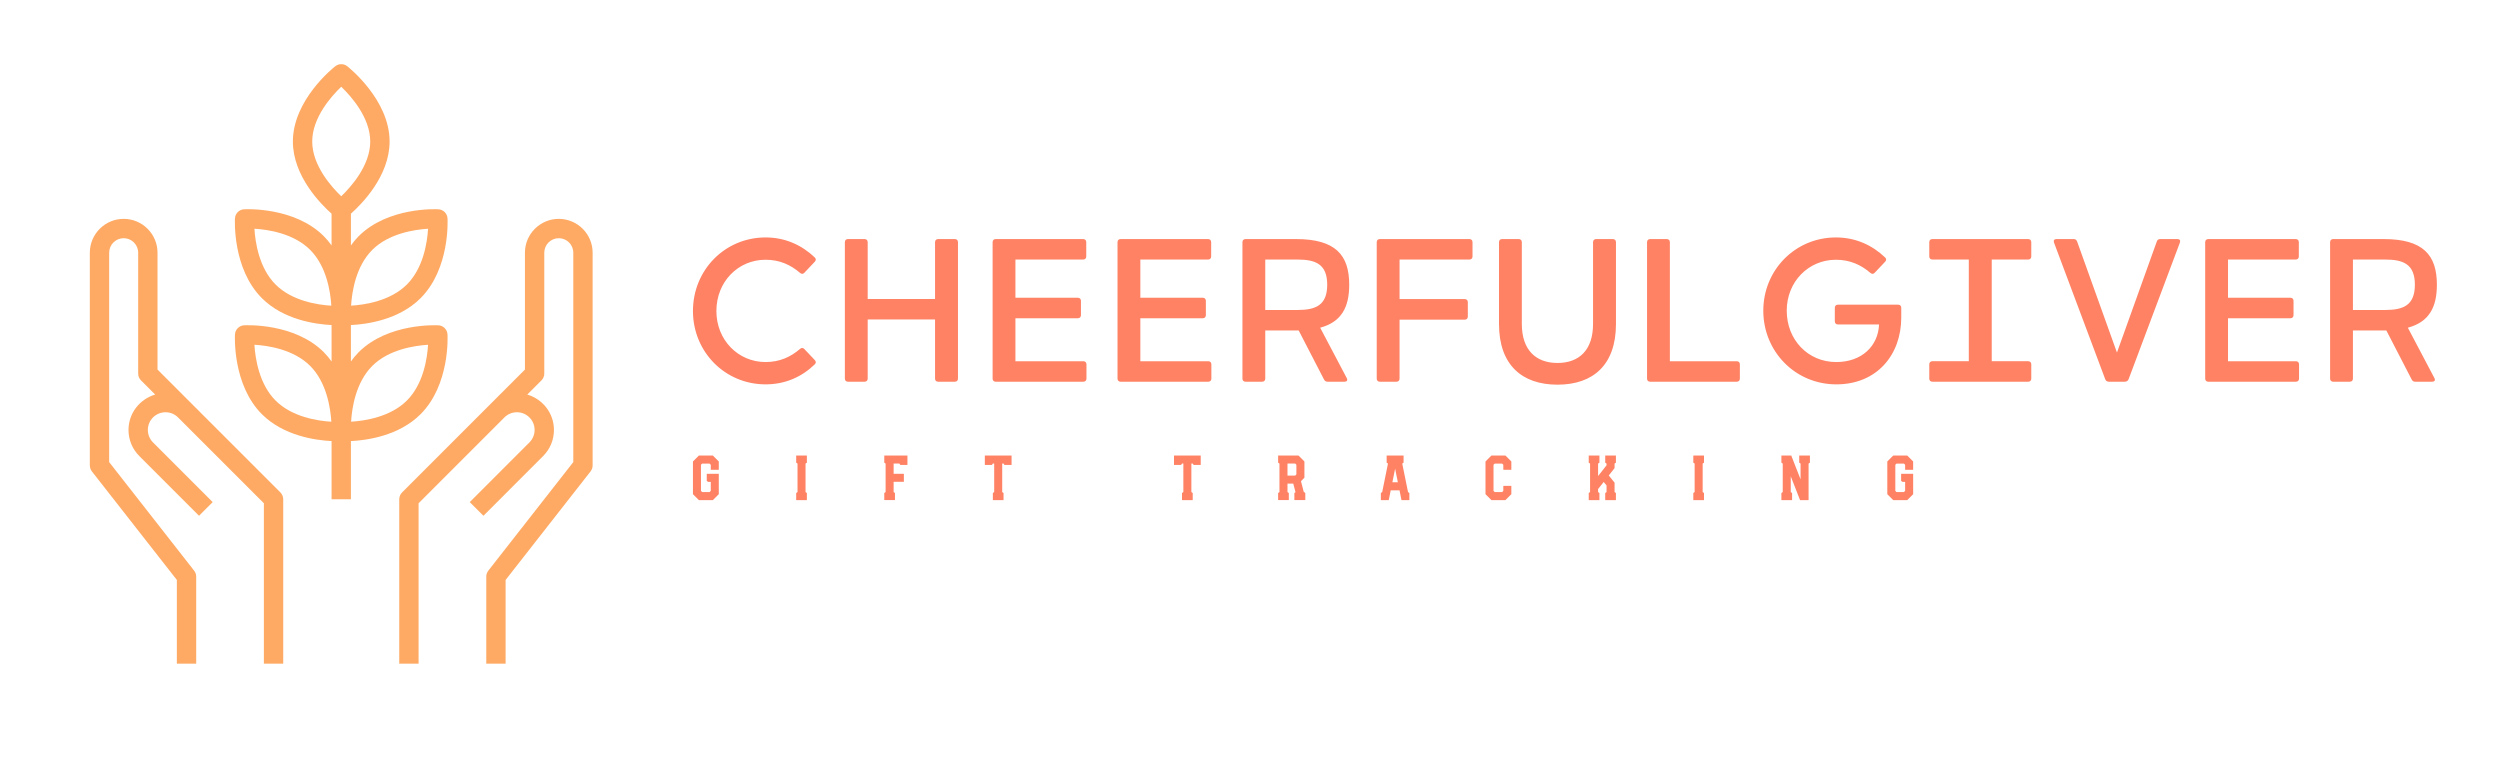 <svg xmlns="http://www.w3.org/2000/svg" xmlns:xlink="http://www.w3.org/1999/xlink" version="1.1" width="3162.319" height="961.141" viewBox="0 -40.58 3162.319 961.141"><script xmlns=""/>
			
			<g transform="scale(8.116) translate(10, 10)">
				<defs id="SvgjsDefs4780"/><g id="SvgjsG4781" featureKey="symbolFeature-0" transform="matrix(1.507,0,0,1.507,-5.147,-6.508)" fill="#ffaa64"><path xmlns="http://www.w3.org/2000/svg" d="M16.605,36.121L16.605,36.121l-3.535-3.535V20.5c0-1.93-1.57-3.5-3.5-3.5s-3.5,1.57-3.5,3.5v22  c0,0.224,0.075,0.44,0.212,0.616l8.788,11.229V63h2v-9c0-0.224-0.075-0.44-0.212-0.616L8.07,42.155V20.5c0-0.827,0.673-1.5,1.5-1.5  s1.5,0.673,1.5,1.5V33c0,0.266,0.106,0.52,0.293,0.707l1.464,1.464c-1.588,0.467-2.757,1.921-2.757,3.657  c0,1.024,0.398,1.984,1.122,2.707l6.171,6.172l1.414-1.414l-6.172-6.172c-0.34-0.341-0.535-0.812-0.535-1.293  c0-1.008,0.82-1.828,1.829-1.828c0.487,0,0.946,0.19,1.291,0.533l0.174,0.174l0,0l8.707,8.707V63h2V46  c0-0.266-0.105-0.52-0.293-0.707L16.605,36.121z"/><path xmlns="http://www.w3.org/2000/svg" d="M54.57,17c-1.93,0-3.5,1.57-3.5,3.5v12.086l-3.533,3.533c-0.001,0.001-0.002,0.001-0.003,0.002l-9.171,9.172  C38.176,45.48,38.07,45.734,38.07,46v17h2V46.414l8.707-8.708l0,0l0.176-0.176C49.298,37.189,49.755,37,50.241,37  c1.008,0,1.829,0.82,1.829,1.828c0,0.482-0.195,0.952-0.536,1.293l-6.171,6.172l1.414,1.414l6.171-6.172  c0.724-0.723,1.122-1.684,1.122-2.707c0-1.736-1.17-3.19-2.757-3.657l1.464-1.464C52.965,33.52,53.07,33.266,53.07,33V20.5  c0-0.827,0.673-1.5,1.5-1.5s1.5,0.673,1.5,1.5v21.655l-8.788,11.229C47.145,53.56,47.07,53.776,47.07,54v9h2v-8.655l8.788-11.229  c0.138-0.176,0.212-0.393,0.212-0.616v-22C58.07,18.57,56.5,17,54.57,17z"/><path xmlns="http://www.w3.org/2000/svg" d="M40.274,37.204c3.039-3.039,2.8-8.041,2.788-8.252c-0.028-0.51-0.435-0.916-0.943-0.943  c-0.21-0.012-5.213-0.252-8.252,2.787c-0.299,0.299-0.558,0.621-0.796,0.951v-3.764c1.671-0.083,4.968-0.542,7.204-2.779  c3.039-3.039,2.8-8.041,2.788-8.252c-0.028-0.51-0.435-0.916-0.943-0.943c-0.21-0.014-5.213-0.252-8.252,2.787  c-0.299,0.299-0.558,0.621-0.796,0.951v-3.285c1.068-0.944,4-3.863,4-7.462c0-4.304-4.204-7.647-4.383-7.787  c-0.362-0.283-0.871-0.283-1.233,0C31.274,1.354,27.07,4.696,27.07,9c0,3.599,2.932,6.518,4,7.462v3.285  c-0.239-0.33-0.497-0.652-0.796-0.951c-3.039-3.039-8.039-2.799-8.252-2.787c-0.509,0.027-0.915,0.434-0.943,0.943  c-0.012,0.211-0.251,5.213,2.788,8.252c2.236,2.236,5.533,2.696,7.204,2.779v3.764c-0.239-0.33-0.497-0.652-0.796-0.951  c-3.039-3.039-8.039-2.799-8.252-2.787c-0.509,0.027-0.915,0.434-0.943,0.943c-0.012,0.211-0.251,5.213,2.788,8.252  c2.236,2.236,5.533,2.696,7.204,2.779V46h2v-6.017C34.741,39.9,38.038,39.441,40.274,37.204z M35.28,32.21  c1.703-1.703,4.356-2.101,5.769-2.187c-0.083,1.409-0.478,4.055-2.189,5.767c-1.703,1.703-4.356,2.101-5.769,2.187  C33.175,36.567,33.569,33.922,35.28,32.21z M35.28,20.21c1.703-1.703,4.356-2.101,5.769-2.187c-0.083,1.409-0.478,4.055-2.189,5.767  c-1.703,1.703-4.356,2.101-5.769,2.187C33.175,24.567,33.569,21.922,35.28,20.21z M25.28,23.79c-1.703-1.703-2.101-4.356-2.187-5.77  c1.41,0.084,4.055,0.479,5.766,2.189c1.703,1.703,2.101,4.356,2.187,5.77C29.637,25.896,26.992,25.501,25.28,23.79z M25.28,35.79  c-1.703-1.703-2.101-4.356-2.187-5.77c1.41,0.084,4.055,0.479,5.766,2.189c1.703,1.703,2.101,4.356,2.187,5.77  C29.637,37.896,26.992,37.501,25.28,35.79z M29.07,9c0-2.462,1.966-4.672,3-5.662c1.034,0.99,3,3.2,3,5.662s-1.966,4.672-3,5.662  C31.036,13.672,29.07,11.462,29.07,9z"/></g><g id="SvgjsG4782" featureKey="nameFeature-0" transform="matrix(0.794,0,0,0.794,95.937,12.732)" fill="#ff8264"><path d="M24.46 33.58 l2.06 2.18 c0.26 0.28 0.26 0.58 -0.02 0.84 c-2.54 2.46 -5.8 3.92 -9.64 3.92 c-7.98 0 -14.26 -6.38 -14.26 -14.4 c0 -8.06 6.28 -14.44 14.26 -14.44 c3.84 0 7.1 1.5 9.64 3.92 c0.28 0.26 0.28 0.56 0.02 0.84 l-2.06 2.18 c-0.26 0.28 -0.56 0.26 -0.84 0.02 c-1.86 -1.6 -4.02 -2.58 -6.78 -2.58 c-5.36 0 -9.64 4.3 -9.64 10.06 c0 5.7 4.28 10.02 9.64 10.02 c2.76 0 4.92 -0.98 6.78 -2.58 c0.28 -0.24 0.58 -0.26 0.84 0.02 z M54.02 12 c0.36 0 0.6 0.24 0.6 0.6 l0 26.8 c0 0.36 -0.24 0.6 -0.6 0.6 l-3.3 0 c-0.36 0 -0.6 -0.24 -0.6 -0.6 l0 -11.62 l-13.22 0 l0 11.62 c0 0.36 -0.24 0.6 -0.6 0.6 l-3.28 0 c-0.36 0 -0.6 -0.24 -0.6 -0.6 l0 -26.8 c0 -0.36 0.24 -0.6 0.6 -0.6 l3.28 0 c0.36 0 0.6 0.24 0.6 0.6 l0 11.16 l13.22 0 l0 -11.16 c0 -0.36 0.24 -0.6 0.6 -0.6 l3.3 0 z M79.24 35.98 c0.36 0 0.6 0.24 0.6 0.6 l0 2.82 c0 0.36 -0.24 0.6 -0.6 0.6 l-17.22 0 c-0.36 0 -0.6 -0.24 -0.6 -0.6 l0 -26.8 c0 -0.36 0.24 -0.6 0.6 -0.6 l17.18 0 c0.36 0 0.6 0.24 0.6 0.6 l0 2.82 c0 0.36 -0.24 0.6 -0.6 0.6 l-13.3 0 l0 7.5 l12.26 0 c0.36 0 0.6 0.24 0.6 0.6 l0 2.82 c0 0.36 -0.24 0.6 -0.6 0.6 l-12.26 0 l0 8.44 l13.34 0 z M103.76 35.98 c0.36 0 0.6 0.24 0.6 0.6 l0 2.82 c0 0.36 -0.24 0.6 -0.6 0.6 l-17.22 0 c-0.36 0 -0.6 -0.24 -0.6 -0.6 l0 -26.8 c0 -0.36 0.24 -0.6 0.6 -0.6 l17.18 0 c0.36 0 0.6 0.24 0.6 0.6 l0 2.82 c0 0.36 -0.24 0.6 -0.6 0.6 l-13.3 0 l0 7.5 l12.26 0 c0.36 0 0.6 0.24 0.6 0.6 l0 2.82 c0 0.36 -0.24 0.6 -0.6 0.6 l-12.26 0 l0 8.44 l13.34 0 z M125.72 29.4 l5.22 9.9 c0.22 0.42 0.02 0.7 -0.44 0.7 l-3.34 0 c-0.32 0 -0.54 -0.14 -0.7 -0.46 l-4.96 -9.6 l-0.54 0 l-6.02 0 l0 9.46 c0 0.36 -0.24 0.6 -0.6 0.6 l-3.28 0 c-0.36 0 -0.6 -0.24 -0.6 -0.6 l0 -26.8 c0 -0.36 0.24 -0.6 0.6 -0.6 l9.9 0 c7.78 0 10.46 3.14 10.46 8.96 c0 4.44 -1.54 7.32 -5.7 8.44 z M114.94 16.02 l0 9.9 l6.34 0 c3.56 0 5.82 -0.92 5.82 -4.96 c0 -4.02 -2.26 -4.94 -5.82 -4.94 l-6.34 0 z M155.02 12 c0.36 0 0.6 0.24 0.6 0.6 l0 2.82 c0 0.36 -0.24 0.6 -0.6 0.6 l-13.72 0 l0 7.76 l12.8 0 c0.36 0 0.6 0.24 0.6 0.6 l0 2.84 c0 0.36 -0.24 0.6 -0.6 0.6 l-12.8 0 l0 11.58 c0 0.36 -0.24 0.6 -0.6 0.6 l-3.28 0 c-0.36 0 -0.6 -0.24 -0.6 -0.6 l0 -26.8 c0 -0.36 0.24 -0.6 0.6 -0.6 l17.6 0 z M183.18 12 c0.36 0 0.6 0.24 0.6 0.6 l0 16.06 c0 8.04 -4.48 11.92 -11.48 11.92 c-6.98 0 -11.48 -3.88 -11.48 -11.92 l0 -16.06 c0 -0.36 0.24 -0.6 0.6 -0.6 l3.28 0 c0.36 0 0.6 0.24 0.6 0.6 l0 16.06 c0 5.1 2.74 7.66 7 7.66 c4.28 0 6.98 -2.56 6.98 -7.66 l0 -16.06 c0 -0.36 0.24 -0.6 0.6 -0.6 l3.3 0 z M207.5 35.98 c0.36 0 0.6 0.24 0.6 0.6 l0 2.82 c0 0.36 -0.24 0.6 -0.6 0.6 l-17.02 0 c-0.36 0 -0.6 -0.24 -0.6 -0.6 l0 -26.8 c0 -0.36 0.24 -0.6 0.6 -0.6 l3.28 0 c0.36 0 0.6 0.24 0.6 0.6 l0 23.38 l13.14 0 z M239.18 24.88 c0.36 0 0.6 0.24 0.6 0.6 l0 1.92 c0 7.32 -4.78 13.12 -12.74 13.12 c-8.06 0 -14.34 -6.44 -14.34 -14.46 c0 -8 6.28 -14.38 14.26 -14.38 c3.84 0 7.1 1.5 9.64 3.92 c0.28 0.26 0.28 0.56 0.02 0.84 l-2.06 2.18 c-0.26 0.28 -0.56 0.26 -0.84 0.02 c-1.86 -1.6 -4.02 -2.58 -6.78 -2.58 c-5.36 0 -9.64 4.3 -9.64 10 s4.16 10.08 9.72 10.08 c5.02 0 8.24 -3.16 8.4 -7.38 l-8.08 0 c-0.36 0 -0.6 -0.24 -0.6 -0.6 l0 -2.68 c0 -0.36 0.24 -0.6 0.6 -0.6 l11.84 0 z M264.7 16.02 l-7.16 0 l0 19.96 l7.16 0 c0.36 0 0.6 0.24 0.6 0.6 l0 2.82 c0 0.36 -0.24 0.6 -0.6 0.6 l-18.82 0 c-0.36 0 -0.6 -0.24 -0.6 -0.6 l0 -2.82 c0 -0.36 0.24 -0.6 0.6 -0.6 l7.16 0 l0 -19.96 l-7.16 0 c-0.36 0 -0.6 -0.24 -0.6 -0.6 l0 -2.82 c0 -0.36 0.24 -0.6 0.6 -0.6 l18.82 0 c0.36 0 0.6 0.24 0.6 0.6 l0 2.82 c0 0.36 -0.24 0.6 -0.6 0.6 z M289.94 12.48 c0.12 -0.36 0.36 -0.48 0.68 -0.48 l3.38 0 c0.44 0 0.62 0.28 0.48 0.68 l-10.08 26.84 c-0.12 0.32 -0.42 0.48 -0.74 0.48 l-3.14 0 c-0.32 0 -0.58 -0.16 -0.7 -0.48 l-10.06 -26.84 c-0.14 -0.4 0.04 -0.68 0.48 -0.68 l3.38 0 c0.32 0 0.54 0.12 0.68 0.48 l7.82 21.8 z M317.26 35.98 c0.36 0 0.6 0.24 0.6 0.6 l0 2.82 c0 0.36 -0.24 0.6 -0.6 0.6 l-17.22 0 c-0.36 0 -0.6 -0.24 -0.6 -0.6 l0 -26.8 c0 -0.36 0.24 -0.6 0.6 -0.6 l17.18 0 c0.36 0 0.6 0.24 0.6 0.6 l0 2.82 c0 0.36 -0.24 0.6 -0.6 0.6 l-13.3 0 l0 7.5 l12.26 0 c0.36 0 0.6 0.24 0.6 0.6 l0 2.82 c0 0.36 -0.24 0.6 -0.6 0.6 l-12.26 0 l0 8.44 l13.34 0 z M339.22 29.4 l5.22 9.9 c0.22 0.42 0.02 0.7 -0.44 0.7 l-3.34 0 c-0.32 0 -0.54 -0.14 -0.7 -0.46 l-4.96 -9.6 l-0.54 0 l-6.02 0 l0 9.46 c0 0.36 -0.24 0.6 -0.6 0.6 l-3.28 0 c-0.36 0 -0.6 -0.24 -0.6 -0.6 l0 -26.8 c0 -0.36 0.24 -0.6 0.6 -0.6 l9.9 0 c7.78 0 10.46 3.14 10.46 8.96 c0 4.44 -1.54 7.32 -5.7 8.44 z M328.44 16.02 l0 9.9 l6.34 0 c3.56 0 5.82 -0.92 5.82 -4.96 c0 -4.02 -2.26 -4.94 -5.82 -4.94 l-6.34 0 z"/></g><g id="SvgjsG4783" featureKey="sloganFeature-0" transform="matrix(0.496,0,0,0.496,97.702,53.024)" fill="#ff8264"><path d="M2.46 20 l-1.86 -1.86 l0 -10.28 l1.86 -1.86 l4.4 0 l1.86 1.86 l0 2.62 l-2.52 0 l0 -1.58 l-0.38 -0.38 l-2.32 0 l-0.38 0.38 l0 8.2 l0.38 0.38 l2.32 0 l0.38 -0.38 l0 -2.84 l-0.84 0 l-0.42 -0.28 l0 -2.24 l3.78 0 l0 6.4 l-1.86 1.86 l-4.4 0 z M33.04 20 l0 -2.24 l0.42 -0.28 l0 -8.96 l-0.42 -0.28 l0 -2.24 l3.36 0 l0 2.24 l-0.42 0.28 l0 8.96 l0.42 0.28 l0 2.24 l-3.36 0 z M60.72 20 l0 -2.24 l0.42 -0.28 l0 -8.96 l-0.42 -0.28 l0 -2.24 l7.28 0 l0 2.94 l-2.24 0 l-0.28 -0.42 l-1.82 0 l0 3.22 l3.22 0 l0 2.52 l-3.22 0 l0 3.22 l0.42 0.28 l0 2.24 l-3.36 0 z M94.84 20 l0 -2.24 l0.42 -0.28 l0 -8.96 l-0.42 0 l-0.28 0.42 l-2.24 0 l0 -2.94 l8.4 0 l0 2.94 l-2.24 0 l-0.28 -0.42 l-0.42 0 l0 8.96 l0.42 0.28 l0 2.24 l-3.36 0 z M154.28 20 l0 -2.24 l0.42 -0.28 l0 -8.96 l-0.42 0 l-0.28 0.42 l-2.24 0 l0 -2.94 l8.4 0 l0 2.94 l-2.24 0 l-0.28 -0.42 l-0.42 0 l0 8.96 l0.42 0.28 l0 2.24 l-3.36 0 z M189.58 20 l0 -2.24 l0.36 -0.24 l-0.7 -2.7 l-1.82 0 l0 2.66 l0.42 0.28 l0 2.24 l-3.36 0 l0 -2.24 l0.42 -0.28 l0 -8.96 l-0.42 -0.28 l0 -2.24 l6.4 0 l1.86 1.86 l0 5.1 l-1.08 1.1 l0.86 3.34 l0.5 0.36 l0 2.24 l-3.44 0 z M187.42 12.3 l2.42 0 l0.38 -0.38 l0 -3.02 l-0.38 -0.38 l-2.42 0 l0 3.78 z M216.76 20 l0 -2.24 l0.42 -0.28 l1.82 -8.96 l-0.42 -0.28 l0 -2.24 l5.32 0 l0 2.24 l-0.42 0.28 l1.82 8.96 l0.42 0.28 l0 2.24 l-2.48 0 l-0.62 -3.08 l-2.76 0 l-0.62 3.08 l-2.48 0 z M220.38 14.4 l1.72 0 l-0.86 -4.28 z M251.5 20 l-1.86 -1.86 l0 -10.28 l1.86 -1.86 l4.4 0 l1.86 1.86 l0 2.62 l-2.52 0 l0 -1.58 l-0.38 -0.38 l-2.32 0 l-0.38 0.38 l0 8.2 l0.38 0.38 l2.32 0 l0.38 -0.38 l0 -1.58 l2.52 0 l0 2.62 l-1.86 1.86 l-4.4 0 z M282.08 20 l0 -2.24 l0.42 -0.28 l0 -8.96 l-0.42 -0.28 l0 -2.24 l3.36 0 l0 2.24 l-0.42 0.28 l0 3.92 l2.66 -3.38 l0 -0.54 l-0.42 -0.28 l0 -2.24 l3.36 0 l0 2.24 l-0.42 0.28 l0 1.42 l-1.82 2.32 l1.82 2.26 l0 2.96 l0.42 0.28 l0 2.24 l-3.36 0 l0 -2.24 l0.42 -0.28 l0 -2.08 l-0.9 -1.1 l-1.76 2.22 l0 0.96 l0.42 0.28 l0 2.24 l-3.36 0 z M314.94 20 l0 -2.24 l0.42 -0.28 l0 -8.96 l-0.42 -0.28 l0 -2.24 l3.36 0 l0 2.24 l-0.42 0.28 l0 8.96 l0.42 0.28 l0 2.24 l-3.36 0 z M342.62 20 l0 -2.24 l0.42 -0.28 l0 -8.96 l-0.42 -0.28 l0 -2.24 l3.1 0 l2.92 7.48 l0 -4.96 l-0.42 -0.28 l0 -2.24 l3.36 0 l0 2.24 l-0.42 0.28 l0 11.48 l-2.68 0 l-2.92 -7.48 l0 4.96 l0.42 0.28 l0 2.24 l-3.36 0 z M377.76 20 l-1.86 -1.86 l0 -10.28 l1.86 -1.86 l4.4 0 l1.86 1.86 l0 2.62 l-2.52 0 l0 -1.58 l-0.38 -0.38 l-2.32 0 l-0.38 0.38 l0 8.2 l0.38 0.38 l2.32 0 l0.38 -0.38 l0 -2.84 l-0.84 0 l-0.42 -0.28 l0 -2.24 l3.78 0 l0 6.4 l-1.86 1.86 l-4.4 0 z"/></g>
			</g>
		</svg>